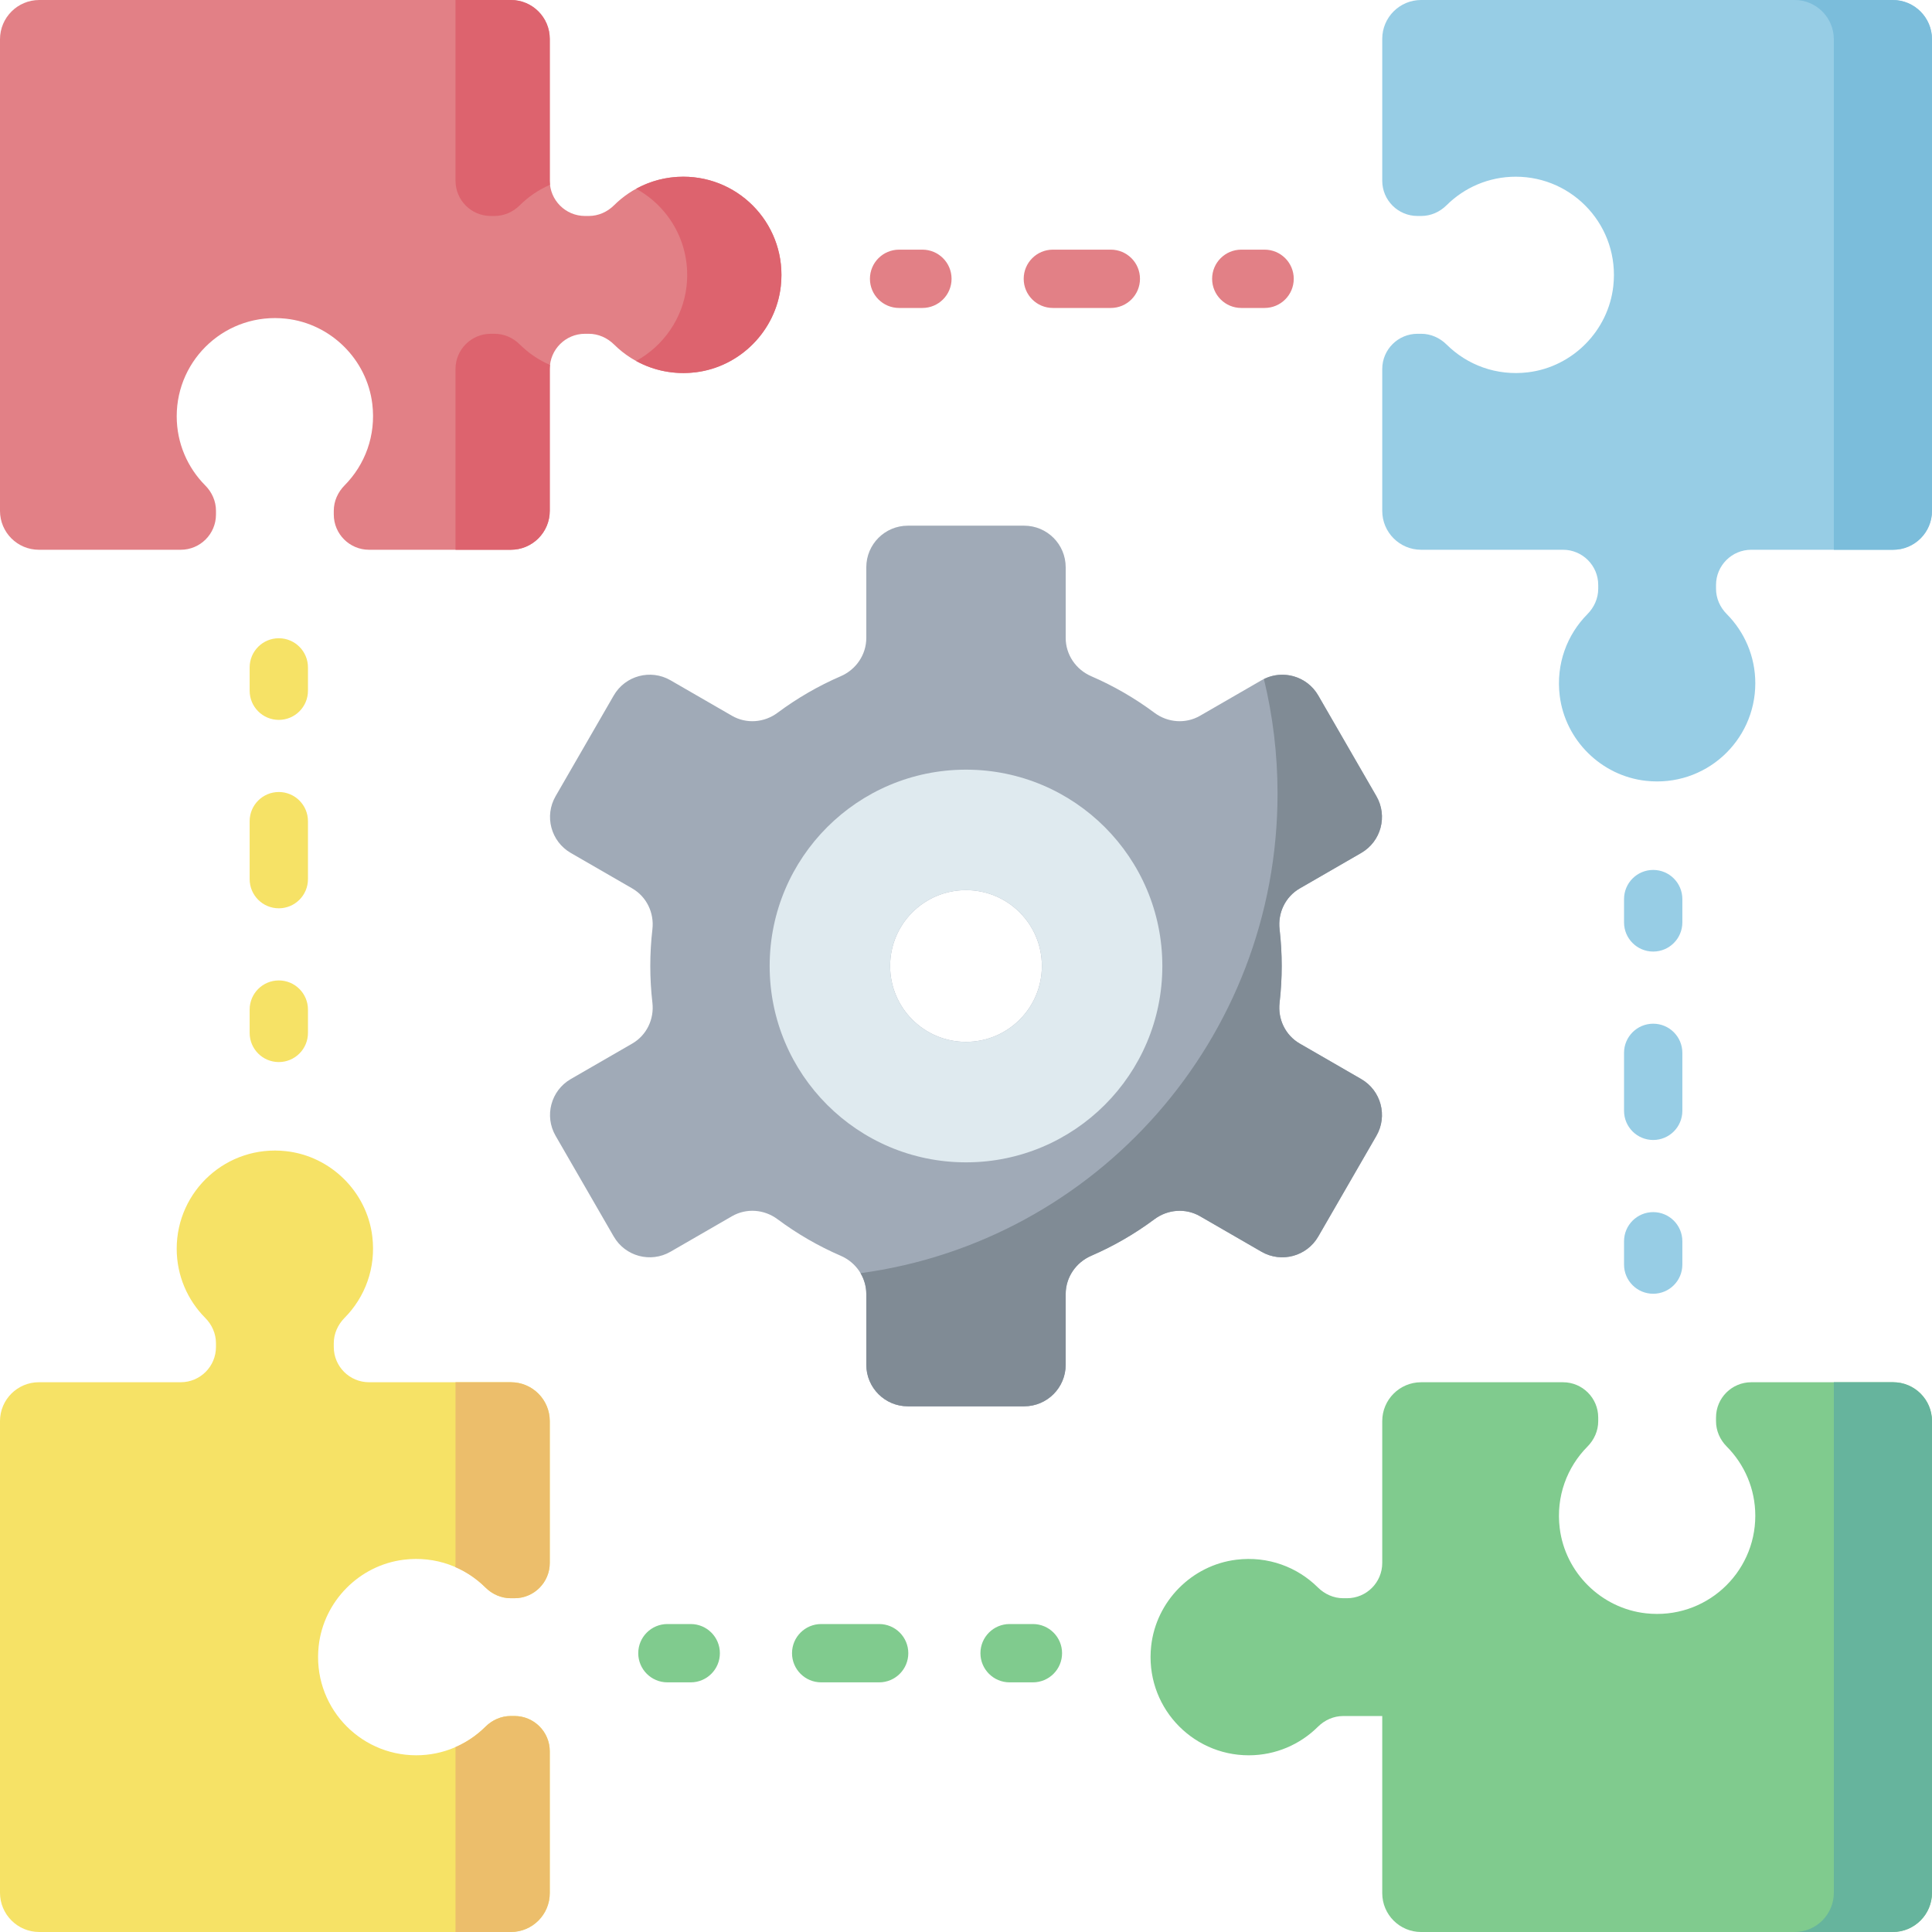 <?xml version="1.0" encoding="UTF-8"?>
<svg xmlns="http://www.w3.org/2000/svg" xmlns:xlink="http://www.w3.org/1999/xlink" xmlns:svgjs="http://svgjs.com/svgjs" version="1.1" width="512" height="512" x="0" y="0" viewBox="0 0 512 512" style="enable-background:new 0 0 512 512" xml:space="preserve" class="">
  <g>
    <g xmlns="http://www.w3.org/2000/svg">
      <g>
        <path d="m404.973 98.661c-8.427 1.031-16.183-1.973-21.594-7.337-1.805-1.789-4.193-2.868-6.734-2.868h-.995c-5.158 0-9.34 4.182-9.34 9.34v37.594c0 5.69 4.612 10.302 10.302 10.302h37.594c5.158 0 9.34 4.182 9.34 9.34v.995c0 2.541-1.079 4.929-2.868 6.734-5.364 5.412-8.368 13.167-7.337 21.594 1.445 11.815 11.022 21.264 22.854 22.571 15.695 1.733 28.978-10.508 28.978-25.852 0-7.156-2.89-13.637-7.566-18.34-1.782-1.792-2.841-4.176-2.841-6.703v-.999c0-5.158 4.182-9.34 9.34-9.34h37.594c5.69 0 10.302-4.612 10.302-10.302v-124.983c-.002-5.748-4.661-10.407-10.408-10.407h-124.983c-5.69 0-10.302 4.612-10.302 10.302v37.594c0 5.158 4.182 9.34 9.34 9.34h1c2.527 0 4.911-1.059 6.703-2.841 4.703-4.676 11.184-7.566 18.34-7.566 15.344 0 27.585 13.283 25.852 28.978-1.307 11.831-10.756 21.408-22.571 22.854z" fill="#97cde5" data-original="#d3effb" class=""/>
      </g>
      <g>
        <path d="m413.339 404.973c-1.031-8.427 1.973-16.183 7.337-21.594 1.789-1.805 2.868-4.193 2.868-6.734v-.995c0-5.158-4.182-9.34-9.34-9.34h-37.594c-5.69 0-10.302 4.612-10.302 10.302v37.594c0 5.158-4.182 9.34-9.34 9.34h-.995c-2.541 0-4.929-1.079-6.734-2.868-5.412-5.364-13.167-8.368-21.594-7.337-11.815 1.445-21.264 11.022-22.571 22.854-1.733 15.695 10.508 28.978 25.852 28.978 7.156 0 13.637-2.89 18.34-7.566 1.792-1.782 4.176-2.841 6.703-2.841h10.339v46.934c0 5.69 4.612 10.302 10.302 10.302h124.983c5.747 0 10.406-4.659 10.406-10.406v-124.985c0-5.69-4.612-10.302-10.302-10.302h-37.594c-5.158 0-9.34 4.182-9.34 9.34v1c0 2.527 1.059 4.911 2.841 6.703 4.676 4.703 7.566 11.184 7.566 18.34 0 15.344-13.283 27.585-28.978 25.852-11.83-1.307-21.407-10.756-22.853-22.571z" fill="#80cb8e" data-original="#80cb8e" class=""/>
      </g>
      <g>
        <path d="m501.594 0h-26.016c5.747 0 10.406 4.659 10.406 10.407v135.285h15.714c5.69 0 10.302-4.612 10.302-10.302v-124.983c0-5.748-4.659-10.407-10.406-10.407z" fill="#7bbddb" data-original="#b1e4f9" class=""/>
      </g>
      <g>
        <path d="m485.984 366.309v135.285c0 5.747-4.659 10.406-10.406 10.406h26.016c5.747 0 10.406-4.659 10.406-10.406v-124.983c0-5.69-4.612-10.302-10.302-10.302z" fill="#66b49d" data-original="#66b49d"/>
      </g>
      <g>
        <path d="m107.027 413.339c8.428-1.031 16.183 1.973 21.595 7.337 1.805 1.789 4.193 2.868 6.734 2.868h.992c5.16 0 9.344-4.183 9.344-9.344v-37.59c0-5.69-4.612-10.302-10.302-10.302h-37.595c-5.158 0-9.34-4.182-9.34-9.34v-.995c0-2.541 1.079-4.929 2.868-6.734 5.364-5.412 8.368-13.167 7.337-21.595-1.445-11.815-11.022-21.264-22.854-22.571-15.695-1.733-28.978 10.508-28.978 25.852 0 7.156 2.89 13.637 7.565 18.34 1.782 1.792 2.841 4.176 2.841 6.703v.999c0 5.158-4.182 9.34-9.34 9.34h-37.592c-5.69.002-10.302 4.614-10.302 10.304v124.983c0 5.747 4.659 10.406 10.407 10.406h124.983c5.69 0 10.302-4.612 10.302-10.302v-37.59c0-5.16-4.183-9.344-9.344-9.344h-.996c-2.527 0-4.911 1.059-6.703 2.841-4.703 4.676-11.184 7.565-18.34 7.565-15.344 0-27.585-13.283-25.852-28.978 1.306-11.83 10.755-21.407 22.57-22.853z" fill="#f6e266" data-original="#f6e266"/>
      </g>
      <g>
        <path d="m120.715 366.309v47.896c0 .365-.026.724-.067 1.078 3.007 1.305 5.723 3.154 8.013 5.433 1.788 1.78 4.172 2.829 6.695 2.829h.991c5.16 0 9.344-4.183 9.344-9.344v-37.59c0-5.69-4.612-10.302-10.302-10.302z" fill="#ecbe6b" data-original="#ecbe6b"/>
      </g>
      <g>
        <path d="m128.661 457.594c-2.273 2.263-4.965 4.102-7.945 5.405v49.001h14.674c5.69 0 10.302-4.612 10.302-10.302v-37.59c0-5.16-4.183-9.344-9.344-9.344h-.996c-2.522 0-4.904 1.051-6.691 2.83z" fill="#ecbe6b" data-original="#ecbe6b"/>
      </g>
      <g>
        <path d="m98.661 107.027c1.031 8.428-1.973 16.183-7.337 21.595-1.789 1.805-2.868 4.193-2.868 6.734v.995c0 5.158 4.182 9.34 9.34 9.34h37.594c5.69 0 10.302-4.612 10.302-10.302v-37.594c0-5.158 4.182-9.34 9.34-9.34h.995c2.541 0 4.929 1.079 6.734 2.868 5.412 5.364 13.167 8.368 21.595 7.337 11.815-1.445 21.264-11.022 22.571-22.854 1.733-15.695-10.508-28.978-25.852-28.978-7.156 0-13.637 2.89-18.34 7.565-1.792 1.782-4.176 2.841-6.703 2.841h-.999c-5.158 0-9.34-4.182-9.34-9.34v-37.592c0-5.69-4.612-10.302-10.302-10.302h-124.984c-5.748 0-10.407 4.659-10.407 10.407v124.983c0 5.69 4.612 10.302 10.302 10.302h37.594c5.158 0 9.34-4.182 9.34-9.34v-.999c0-2.527-1.059-4.911-2.841-6.703-4.676-4.703-7.565-11.184-7.565-18.34 0-15.344 13.283-27.585 28.978-25.852 11.83 1.305 21.407 10.754 22.853 22.569z" fill="#e28086" data-original="#e28086" class=""/>
      </g>
      <g>
        <path d="m130.055 57.236h1c2.52 0 4.902-1.048 6.687-2.825 2.291-2.281 5.007-4.134 8.016-5.439-.041-.353-.067-.711-.067-1.075v-37.595c0-5.69-4.612-10.302-10.302-10.302h-14.674v47.896c0 5.158 4.182 9.34 9.34 9.34z" fill="#dd636e" data-original="#dd636e" class=""/>
      </g>
      <g>
        <path d="m137.746 91.284c-1.788-1.78-4.172-2.829-6.695-2.829h-.995c-5.158 0-9.34 4.182-9.34 9.34v47.896h14.674c5.69 0 10.302-4.612 10.302-10.302v-37.594c0-.365.026-.724.067-1.078-3.008-1.304-5.724-3.153-8.013-5.433z" fill="#dd636e" data-original="#dd636e" class=""/>
      </g>
      <g>
        <path d="m181.073 46.829c-4.528 0-8.784 1.16-12.492 3.195 8.862 4.858 14.591 14.717 13.369 25.783-.942 8.532-6.131 15.874-13.376 19.857 4.594 2.522 10.03 3.7 15.781 2.997 11.815-1.445 21.265-11.022 22.571-22.854 1.733-15.694-10.509-28.978-25.853-28.978z" fill="#dd636e" data-original="#dd636e" class=""/>
      </g>
      <g fill="#e28086">
        <path d="m244.448 66.16h-6.181c-4.267 0-7.726 3.459-7.726 7.726s3.459 7.726 7.726 7.726h6.181c4.267 0 7.726-3.459 7.726-7.726.001-4.267-3.459-7.726-7.726-7.726z" fill="#e28086" data-original="#e28086" class=""/>
        <path d="m294.381 66.16h-15.364c-4.267 0-7.726 3.459-7.726 7.726s3.459 7.726 7.726 7.726h15.364c4.267 0 7.726-3.459 7.726-7.726.001-4.267-3.459-7.726-7.726-7.726z" fill="#e28086" data-original="#e28086" class=""/>
        <path d="m335.131 66.16h-6.181c-4.267 0-7.726 3.459-7.726 7.726s3.459 7.726 7.726 7.726h6.181c4.267 0 7.726-3.459 7.726-7.726.001-4.267-3.459-7.726-7.726-7.726z" fill="#e28086" data-original="#e28086" class=""/>
      </g>
      <g fill="#d3effb">
        <path d="m438.114 230.541c-4.267 0-7.726 3.459-7.726 7.726v6.181c0 4.267 3.459 7.726 7.726 7.726s7.726-3.459 7.726-7.726v-6.181c0-4.267-3.459-7.726-7.726-7.726z" fill="#97cde5" data-original="#d3effb" class=""/>
        <path d="m438.114 271.291c-4.267 0-7.726 3.459-7.726 7.726v15.364c0 4.267 3.459 7.726 7.726 7.726s7.726-3.459 7.726-7.726v-15.364c0-4.267-3.459-7.726-7.726-7.726z" fill="#97cde5" data-original="#d3effb" class=""/>
        <path d="m438.114 321.224c-4.267 0-7.726 3.459-7.726 7.726v6.181c0 4.267 3.459 7.726 7.726 7.726s7.726-3.459 7.726-7.726v-6.181c0-4.267-3.459-7.726-7.726-7.726z" fill="#97cde5" data-original="#d3effb" class=""/>
      </g>
      <g fill="#80cb8e">
        <path d="m273.733 430.387h-6.181c-4.267 0-7.726 3.459-7.726 7.726s3.459 7.726 7.726 7.726h6.181c4.267 0 7.726-3.459 7.726-7.726 0-4.266-3.459-7.726-7.726-7.726z" fill="#80cb8e" data-original="#80cb8e" class=""/>
        <path d="m232.983 430.387h-15.364c-4.267 0-7.726 3.459-7.726 7.726s3.459 7.726 7.726 7.726h15.364c4.267 0 7.726-3.459 7.726-7.726 0-4.266-3.459-7.726-7.726-7.726z" fill="#80cb8e" data-original="#80cb8e" class=""/>
        <path d="m183.05 430.387h-6.181c-4.267 0-7.726 3.459-7.726 7.726s3.459 7.726 7.726 7.726h6.181c4.267 0 7.726-3.459 7.726-7.726 0-4.266-3.459-7.726-7.726-7.726z" fill="#80cb8e" data-original="#80cb8e" class=""/>
      </g>
      <g fill="#f6e266">
        <path d="m73.886 259.825c-4.267 0-7.726 3.459-7.726 7.726v6.181c0 4.267 3.459 7.726 7.726 7.726s7.726-3.459 7.726-7.726v-6.181c.001-4.266-3.459-7.726-7.726-7.726z" fill="#f6e266" data-original="#f6e266"/>
        <path d="m73.886 209.892c-4.267 0-7.726 3.459-7.726 7.726v15.364c0 4.267 3.459 7.726 7.726 7.726s7.726-3.459 7.726-7.726v-15.364c.001-4.266-3.459-7.726-7.726-7.726z" fill="#f6e266" data-original="#f6e266"/>
        <path d="m73.886 169.142c-4.267 0-7.726 3.459-7.726 7.726v6.181c0 4.267 3.459 7.726 7.726 7.726s7.726-3.459 7.726-7.726v-6.181c.001-4.266-3.459-7.726-7.726-7.726z" fill="#f6e266" data-original="#f6e266"/>
      </g>
      <g>
        <g>
          <g>
            <path d="m339.664 256c0-3.292-.19-6.539-.561-9.732-.506-4.366 1.541-8.63 5.347-10.827l16.282-9.4c5.265-3.04 7.069-9.772 4.029-15.038l-15.412-26.694c-3.04-5.265-9.772-7.069-15.038-4.029l-16.291 9.406c-3.817 2.204-8.547 1.84-12.081-.793-5.155-3.841-10.768-7.101-16.742-9.685-4.08-1.765-6.778-5.717-6.778-10.162v-18.726c0-6.08-4.929-11.008-11.008-11.008h-30.823c-6.08 0-11.008 4.929-11.008 11.008v18.726c0 4.445-2.698 8.397-6.778 10.162-5.974 2.585-11.587 5.844-16.742 9.685-3.534 2.633-8.264 2.997-12.081.793l-16.291-9.406c-5.265-3.04-11.998-1.236-15.038 4.029l-15.412 26.694c-3.04 5.265-1.236 11.998 4.029 15.038l16.282 9.4c3.806 2.197 5.853 6.462 5.347 10.827-.37 3.193-.561 6.44-.561 9.732s.19 6.539.561 9.732c.506 4.366-1.541 8.63-5.347 10.827l-16.282 9.4c-5.265 3.04-7.069 9.772-4.029 15.038l15.412 26.694c3.04 5.265 9.772 7.069 15.038 4.029l16.291-9.406c3.817-2.204 8.547-1.84 12.081.793 5.155 3.841 10.768 7.101 16.742 9.685 4.08 1.765 6.778 5.717 6.778 10.162v18.726c0 6.08 4.929 11.008 11.008 11.008h30.823c6.08 0 11.008-4.929 11.008-11.008v-18.726c0-4.445 2.698-8.397 6.778-10.162 5.974-2.585 11.587-5.844 16.742-9.685 3.534-2.633 8.264-2.996 12.081-.793l16.291 9.406c5.265 3.04 11.998 1.236 15.038-4.029l15.412-26.694c3.04-5.265 1.236-11.998-4.029-15.038l-16.282-9.4c-3.806-2.197-5.853-6.462-5.347-10.827.37-3.193.561-6.44.561-9.732zm-83.664 20.109c-11.106 0-20.109-9.003-20.109-20.109s9.003-20.109 20.109-20.109 20.109 9.003 20.109 20.109-9.003 20.109-20.109 20.109z" fill="#a0aab7" data-original="#a0aab7" class=""/>
          </g>
          <g>
            <path d="m256 203.967c-28.737 0-52.033 23.296-52.033 52.033s23.296 52.033 52.033 52.033 52.033-23.296 52.033-52.033-23.296-52.033-52.033-52.033zm0 72.142c-11.106 0-20.109-9.003-20.109-20.109s9.003-20.109 20.109-20.109 20.109 9.003 20.109 20.109-9.003 20.109-20.109 20.109z" fill="#dfeaef" data-original="#dfeaef" class=""/>
          </g>
          <g>
            <path d="m360.732 285.96-16.282-9.4c-3.806-2.197-5.853-6.462-5.347-10.827.37-3.193.561-6.44.561-9.732s-.19-6.539-.561-9.732c-.506-4.366 1.541-8.63 5.347-10.827l16.282-9.4c5.265-3.04 7.069-9.772 4.029-15.038l-15.412-26.694c-2.919-5.055-9.237-6.907-14.397-4.357 2.354 9.735 3.61 19.901 3.61 30.364 0 64.975-48.114 118.656-110.51 127.087.976 1.648 1.528 3.549 1.528 5.552v18.726c0 6.08 4.929 11.008 11.008 11.008h30.823c6.08 0 11.008-4.929 11.008-11.008v-18.726c0-4.445 2.698-8.397 6.778-10.162 5.974-2.585 11.587-5.844 16.742-9.685 3.534-2.633 8.264-2.997 12.081-.793l16.291 9.406c5.265 3.04 11.998 1.236 15.038-4.029l15.412-26.694c3.04-5.267 1.236-11.999-4.029-15.039z" fill="#808b95" data-original="#808b95" class=""/>
          </g>
        </g>
      </g>
    </g>
  </g>
</svg>
